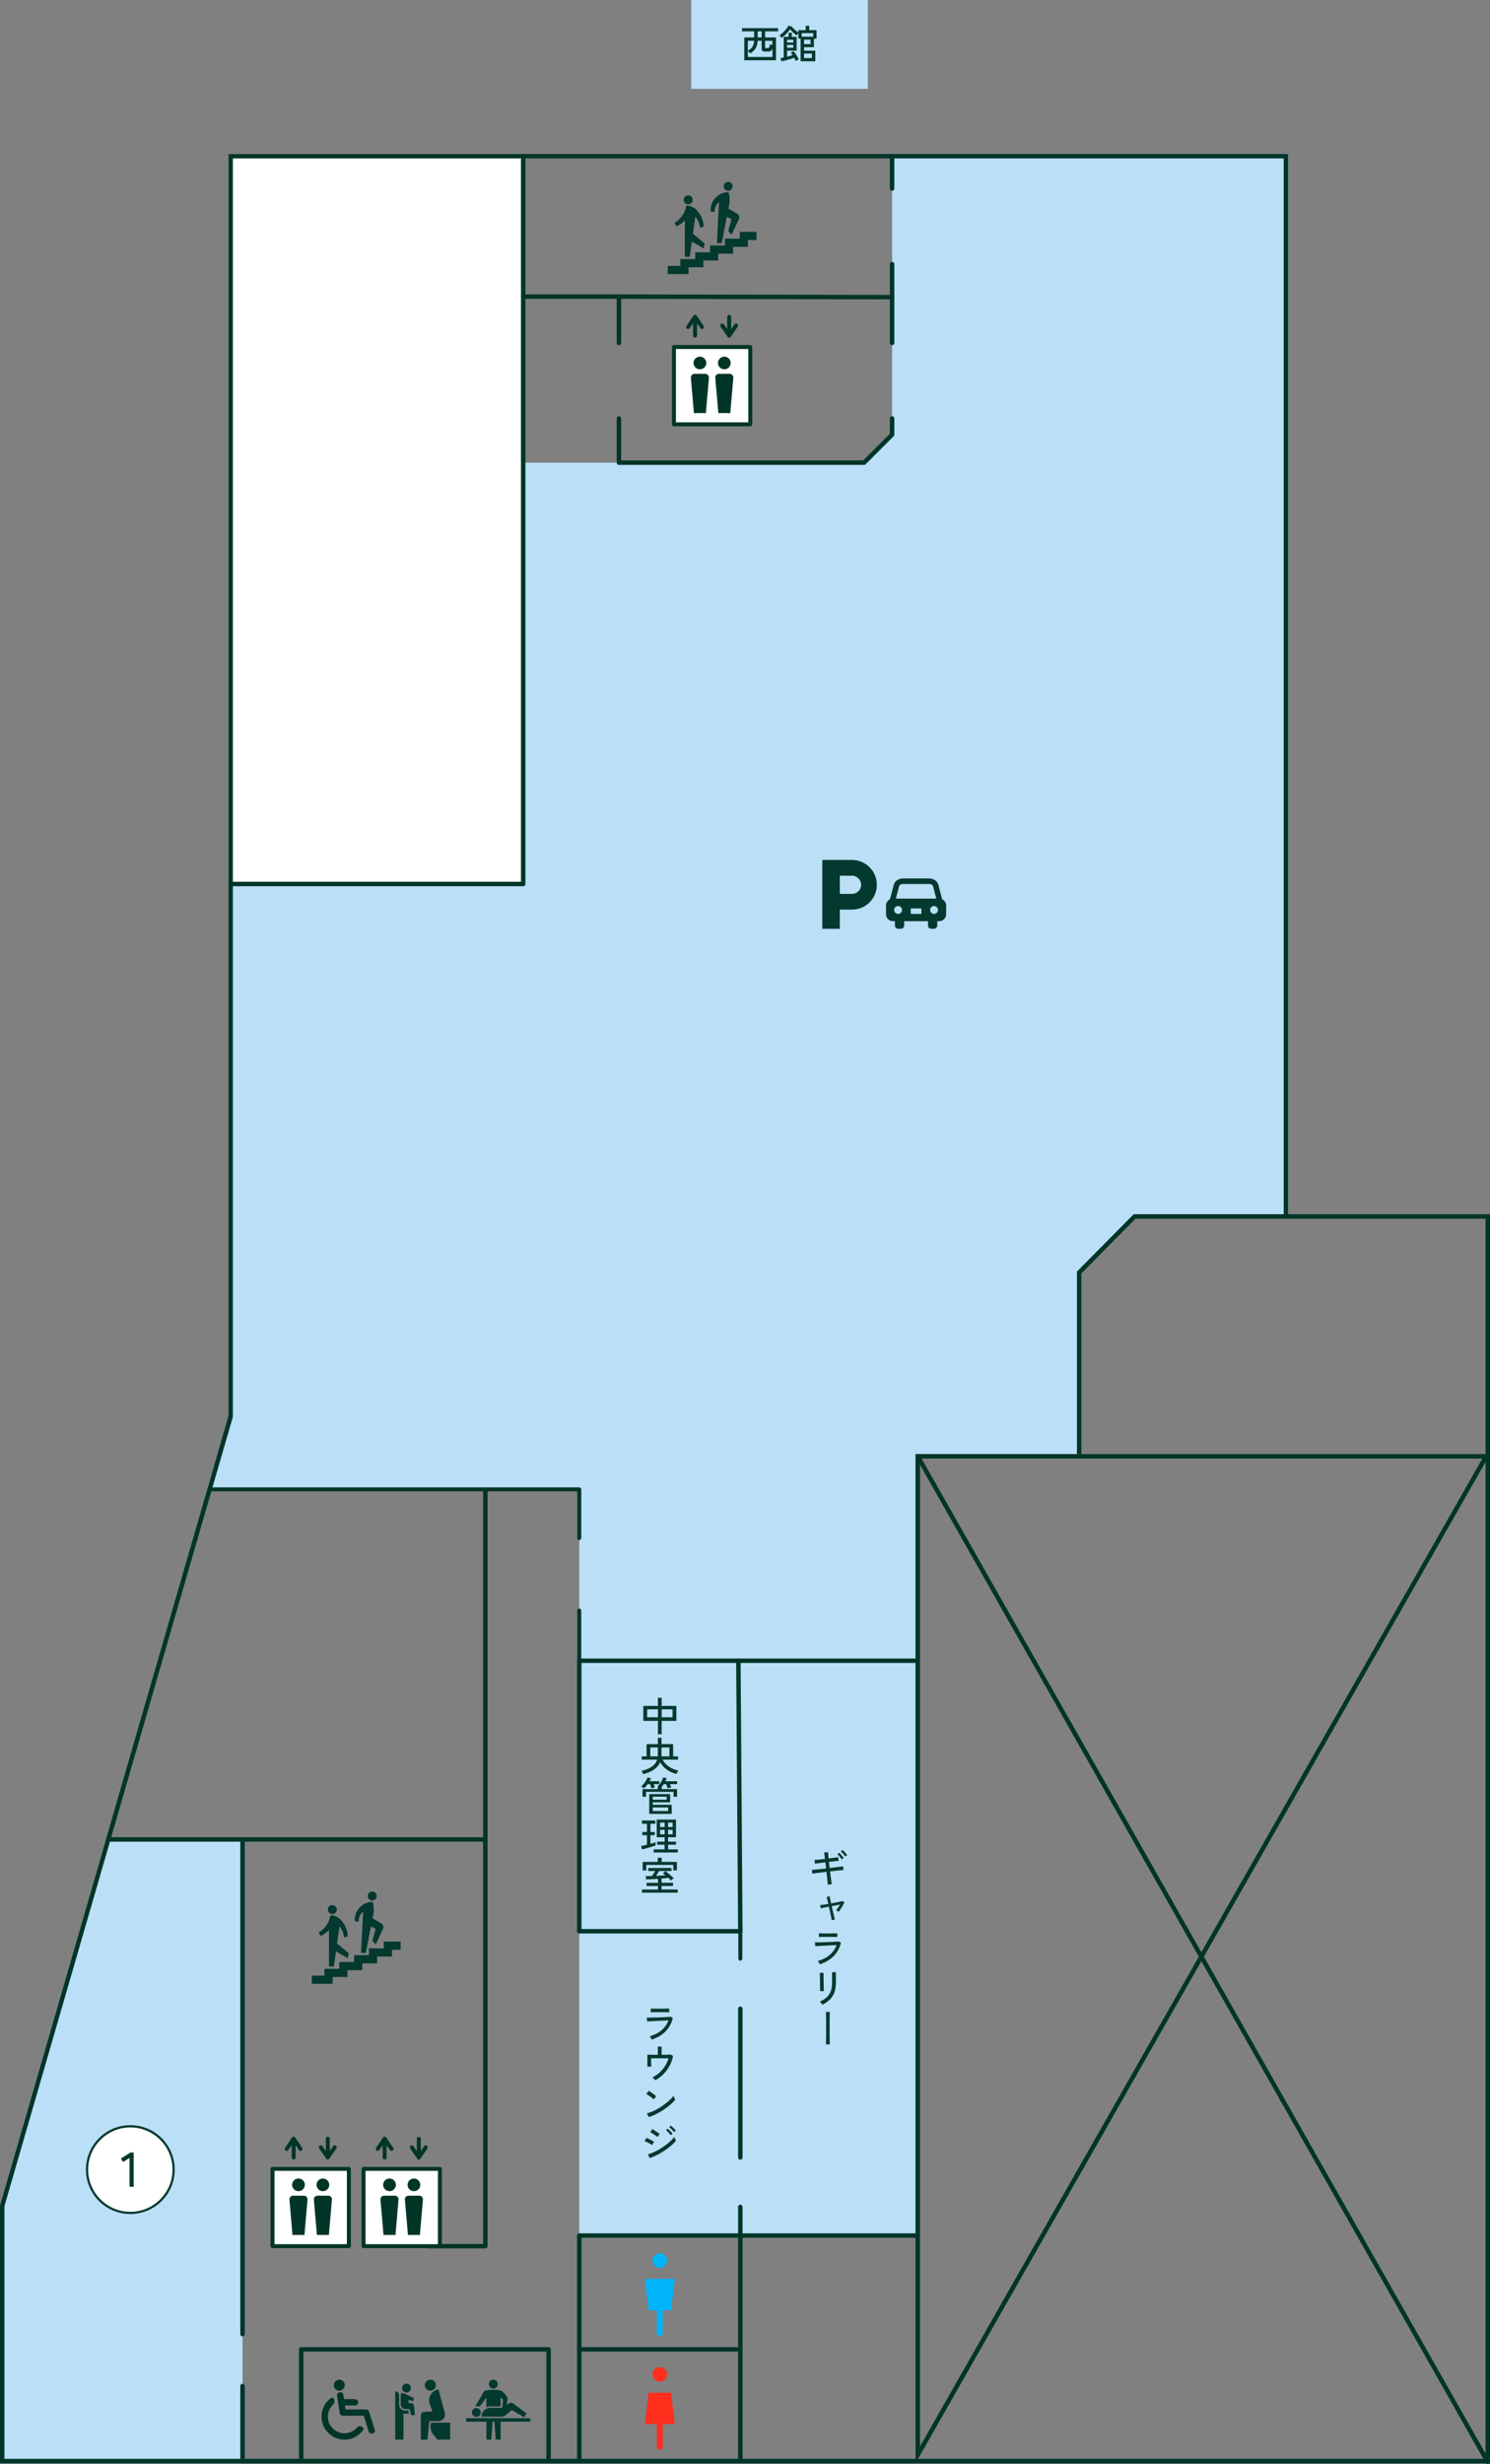 <?xml version="1.0" encoding="UTF-8"?><svg id="_レイヤー_2" xmlns="http://www.w3.org/2000/svg" width="671.21" height="1109.41" viewBox="0 0 671.21 1109.41"><rect x="0" y="0" width="671.21" height="1109.41" fill="#808080" stroke="none"/><defs><style>.cls-1,.cls-2,.cls-3,.cls-4{stroke:#003528;}.cls-1,.cls-2,.cls-3,.cls-5,.cls-6,.cls-7{fill:none;}.cls-1,.cls-8,.cls-9{stroke-miterlimit:10;}.cls-1,.cls-3,.cls-4{stroke-width:2px;}.cls-10{fill:#ff2e1d;}.cls-11,.cls-12{fill:#fff;}.cls-13{fill:#00b4fc;}.cls-2{stroke-width:1.78px;}.cls-2,.cls-3,.cls-4,.cls-5,.cls-6,.cls-7,.cls-12{stroke-linecap:round;stroke-linejoin:round;}.cls-14{fill:#badff7;}.cls-15{fill:#03392e;}.cls-8,.cls-9,.cls-16{fill:#003528;}.cls-8,.cls-9,.cls-7,.cls-12{stroke:#003528;}.cls-9{stroke-width:1.1px;}.cls-4,.cls-17{fill:#003528;}.cls-5{stroke:#00b4fc;}.cls-5,.cls-6{stroke-width:2.67px;}.cls-6{stroke:#ff2e1d;}.cls-18{fill:#03392e;}.cls-7,.cls-12{stroke-width:1.78px;}</style></defs><g id="_コンテンツ"><polygon class="cls-14" points="109.25 1109.05 0 1109.05 0 992.99 47.72 828.18 109.25 828.18 109.25 1109.05"/><polygon class="cls-14" points="218.63 208.31 218.63 670.56 260.95 670.56 260.95 747.72 412.43 747.72 412.43 654.69 486.13 654.69 486.13 571.93 511.08 546.71 580.28 546.71 580.28 69.32 401.87 69.32 401.87 195.7 389.26 208.31 218.63 208.31"/><rect class="cls-11" x="102.9" y="69.32" width="132.78" height="329.04"/><polygon class="cls-14" points="235.68 670.56 93.36 670.56 102.9 638.37 102.9 398 235.68 398 235.68 670.56"/><rect class="cls-14" x="260.95" y="747.72" width="151.47" height="258.81"/><path class="cls-13" d="M300.5,1017.79c0,1.81-1.47,3.28-3.28,3.28s-3.28-1.47-3.28-3.28,1.47-3.28,3.28-3.28,3.28,1.47,3.28,3.28"/><polygon class="cls-13" points="302.28 1040.16 292.17 1040.16 290.48 1026.04 303.97 1026.04 302.28 1040.16"/><line class="cls-5" x1="297.23" y1="1032.52" x2="297.23" y2="1050.46"/><path class="cls-10" d="M300.5,1069.05c0,1.81-1.47,3.28-3.28,3.28s-3.28-1.47-3.28-3.28,1.47-3.28,3.28-3.28,3.28,1.47,3.28,3.28"/><polygon class="cls-10" points="292.17 1077.3 302.28 1077.3 303.97 1091.42 290.48 1091.42 292.17 1077.3"/><line class="cls-6" x1="297.23" y1="1083.78" x2="297.23" y2="1101.72"/><path class="cls-17" d="M578.28,71.32v475.39c0,1.1.9,2,2,2h88.93v558.34H2v-113.77l102.82-355.08c.05-.18.08-.37.08-.56V71.32h473.39M580.28,69.32H102.9v568.32L0,992.99v116.06h671.21v-562.34h-90.93V69.32h0Z"/><polyline class="cls-3" points="278.81 154.41 278.81 133.54 401.87 133.79"/><polyline class="cls-3" points="401.87 188.41 401.87 195.7 389.26 208.31 278.81 208.31 278.81 188.41"/><line class="cls-3" x1="401.87" y1="118.89" x2="401.87" y2="154.41"/><line class="cls-3" x1="401.87" y1="70.32" x2="401.87" y2="84.89"/><polyline class="cls-1" points="580.28 547.71 511.08 547.71 486.13 572.93 486.13 654.69"/><path class="cls-17" d="M667.77,656.69l-253.34,444.8v-444.8h253.34M671.21,654.69h-258.78v454.35l258.78-454.35h0Z"/><polyline class="cls-3" points="103.9 398 235.68 398 235.68 70.32"/><polyline class="cls-3" points="412.43 747.72 260.95 747.72 260.95 869.51 333.5 869.51 332.62 747.72"/><line class="cls-4" x1="333.5" y1="1006.52" x2="412.43" y2="1006.52"/><line class="cls-3" x1="333.5" y1="993.63" x2="333.5" y2="1006.52"/><line class="cls-3" x1="333.5" y1="904.41" x2="333.5" y2="971.37"/><line class="cls-2" x1="333.5" y1="869.51" x2="333.5" y2="881.87"/><polyline class="cls-3" points="333.5 1108.05 333.5 1006.52 260.95 1006.52 260.95 1108.05"/><line class="cls-2" x1="218.63" y1="670.56" x2="94.36" y2="670.56"/><polyline class="cls-3" points="48.72 828.18 107.83 828.18 218.63 828.18 218.63 1011.3 192.6 1011.3"/><line class="cls-3" x1="109.25" y1="1050.9" x2="109.25" y2="828.18"/><line class="cls-3" x1="109.25" y1="1108.05" x2="109.25" y2="1074.27"/><line class="cls-3" x1="413.43" y1="655.69" x2="670.16" y2="1108.41"/><line class="cls-3" x1="218.63" y1="671.56" x2="218.63" y2="828.18"/><path class="cls-18" d="M372.91,848.54c-.01-.25-.05-.68-.11-1.28-.06-.6-.13-1.3-.22-2.1s-.17-1.6-.27-2.4c-.82.1-1.63.2-2.44.3-.81.1-1.56.2-2.24.29-.68.09-1.25.17-1.69.24l-.2-1.71c.4-.02.93-.07,1.6-.13.67-.07,1.42-.14,2.26-.23s1.68-.18,2.53-.28l-.31-2.75c-.94.11-1.83.22-2.68.32-.85.11-1.53.21-2.03.31l-.2-1.71c.49-.02,1.17-.08,2.04-.16s1.77-.18,2.69-.29c-.07-.61-.14-1.18-.21-1.7-.07-.52-.13-.92-.19-1.18l1.78-.2c.01.29.04.69.08,1.2.04.51.1,1.07.17,1.68.91-.11,1.75-.22,2.5-.33s1.37-.21,1.84-.28l.18,1.69c-.44.01-1.05.07-1.82.16-.77.1-1.61.19-2.54.29l.32,2.75c.83-.1,1.63-.19,2.41-.29s1.49-.19,2.12-.28,1.13-.17,1.49-.22l.22,1.69c-.32.02-.81.07-1.45.14-.64.07-1.37.14-2.17.22-.8.08-1.62.17-2.45.27.1.79.19,1.58.29,2.37.1.79.19,1.48.27,2.09.08.61.14,1.05.18,1.32l-1.78.2ZM379.19,837.16c-.14-.25-.33-.53-.56-.82s-.47-.58-.72-.85c-.25-.28-.48-.5-.68-.68l.83-.63c.18.17.4.4.67.69s.52.59.77.9c.25.31.44.57.58.78l-.88.61ZM380.77,835.9c-.14-.25-.34-.53-.58-.82-.24-.29-.49-.58-.74-.85-.25-.27-.49-.49-.7-.66l.83-.63c.18.16.41.38.67.67.27.29.53.59.79.89.26.3.45.55.58.76l-.86.63Z"/><path class="cls-18" d="M374.67,864.57c-.01-.13-.06-.4-.13-.8-.08-.4-.18-.89-.3-1.47-.12-.58-.25-1.2-.39-1.87-.14-.67-.28-1.34-.42-2-.8.16-1.54.3-2.21.44s-1.16.24-1.47.3l-.29-1.42c.34-.02.83-.08,1.49-.18.66-.1,1.39-.21,2.2-.34-.18-.8-.34-1.5-.47-2.08-.13-.58-.23-.95-.29-1.11l1.33-.27c.01.12.08.48.21,1.09.13.61.28,1.32.46,2.13.77-.14,1.51-.29,2.23-.42s1.34-.27,1.86-.39c.52-.12.88-.21,1.07-.27l.85.56c-.18.4-.42.86-.73,1.4-.31.53-.62,1.06-.94,1.58-.32.52-.62.95-.88,1.31-.12-.11-.31-.24-.58-.39-.26-.15-.46-.25-.59-.3.16-.18.33-.41.53-.7s.41-.6.63-.94c.22-.33.42-.65.6-.95-.5.1-1.09.21-1.75.33-.66.13-1.34.25-2.03.39.16.67.31,1.35.47,2.02.16.68.3,1.3.44,1.87.14.57.25,1.05.35,1.43s.16.62.2.72c-.19.01-.45.05-.76.13-.32.07-.55.14-.69.2Z"/><path class="cls-18" d="M369.33,884.41c-.05-.11-.13-.26-.23-.46-.11-.2-.22-.4-.35-.59-.13-.2-.24-.35-.33-.44,2.18-.64,3.98-1.57,5.39-2.79s2.43-2.69,3.07-4.39c-.55.02-1.2.05-1.94.09s-1.51.08-2.31.12c-.8.04-1.56.08-2.3.12-.73.04-1.37.07-1.92.09-.55.02-.93.05-1.16.07l-.14-1.73c.29.01.71.01,1.28,0,.56,0,1.21-.02,1.94-.04.73-.02,1.49-.04,2.26-.06.77-.02,1.52-.05,2.23-.08.71-.03,1.34-.06,1.88-.1s.93-.07,1.17-.11l.95.58c-.55,2.32-1.61,4.29-3.19,5.93s-3.67,2.9-6.3,3.79ZM368.89,872.1v-1.66c.53.01,1.15.02,1.86.04.71.01,1.47.02,2.26.02s1.51,0,2.22-.02c.71-.01,1.36-.02,1.95-.04v1.66c-.6-.02-1.24-.04-1.93-.04-.68,0-1.43,0-2.25,0h-1.45c-.51,0-1,0-1.47,0-.47,0-.87.02-1.21.04Z"/><path class="cls-18" d="M369.43,896.5c.01-.07.02-.31,0-.72,0-.41-.01-.91-.02-1.51,0-.6-.01-1.23-.02-1.9,0-.67-.02-1.3-.03-1.9-.01-.6-.02-1.1-.04-1.51s-.02-.65-.04-.72h1.71v.74c0,.41,0,.9,0,1.48,0,.58.01,1.2.03,1.85s.02,1.28.04,1.87c.01.59.02,1.1.03,1.51,0,.41.01.67.03.78l-1.71.02ZM370.42,902.61c-.05-.12-.14-.27-.27-.46-.13-.19-.27-.37-.42-.55-.15-.18-.29-.32-.4-.41,1.86-.79,3.24-1.86,4.15-3.19s1.36-3.11,1.36-5.32v-1.53c0-.4,0-.82,0-1.28,0-.46-.01-.86-.02-1.21,0-.35-.01-.59-.03-.69h1.76v4.72c0,1.64-.22,3.08-.66,4.31-.44,1.23-1.11,2.3-2.01,3.21s-2.05,1.72-3.46,2.41Z"/><path class="cls-18" d="M372.06,920.45c.01-.31.02-.77.04-1.37s.02-1.29.03-2.08.01-1.62.02-2.51c0-.89,0-1.78,0-2.66s-.01-1.73-.02-2.52-.01-1.49-.02-2.1c0-.61-.02-1.06-.04-1.38h1.73c-.01.4-.02.97-.04,1.71s-.02,1.59-.03,2.53c0,.94,0,1.92,0,2.93s0,2,0,2.96.02,1.83.03,2.61.03,1.4.05,1.87h-1.75Z"/><path class="cls-18" d="M293.59,918.31c-.05-.11-.13-.26-.23-.46-.11-.2-.22-.4-.35-.59-.13-.2-.24-.35-.33-.44,2.18-.64,3.98-1.57,5.39-2.79s2.43-2.69,3.07-4.39c-.55.02-1.2.05-1.94.09s-1.51.08-2.31.12c-.8.04-1.56.08-2.3.12-.73.04-1.37.07-1.92.09-.55.02-.93.05-1.16.07l-.14-1.73c.29.01.71.01,1.28,0,.56,0,1.21-.02,1.94-.04.73-.02,1.49-.04,2.26-.06.77-.02,1.52-.05,2.23-.08.71-.03,1.34-.06,1.88-.1s.93-.07,1.17-.11l.95.58c-.55,2.32-1.61,4.29-3.19,5.93s-3.67,2.9-6.3,3.79ZM293.16,905.99v-1.66c.53.01,1.15.02,1.86.04.71.01,1.47.02,2.26.02s1.51,0,2.22-.02c.71-.01,1.36-.02,1.95-.04v1.66c-.6-.02-1.24-.04-1.93-.04-.68,0-1.43,0-2.25,0h-1.45c-.51,0-1,0-1.47,0-.47,0-.87.02-1.21.04Z"/><path class="cls-18" d="M295.15,936.61c-.14-.2-.34-.44-.58-.7-.24-.26-.47-.46-.7-.59,1.14-.53,2.19-1.23,3.16-2.1s1.81-1.86,2.52-2.98,1.25-2.29,1.61-3.53h-7.85c0,.4,0,.85,0,1.36,0,.51.02.99.03,1.43.01.44.02.76.04.95h-1.75v-5.38c.29.01.68.03,1.17.04.49.02,1.04.03,1.65.04.61,0,1.23,0,1.88,0v-3.69h1.71v3.69c.89,0,1.7,0,2.43-.03.73-.02,1.25-.04,1.55-.08l1.15.58c-.2,1.2-.55,2.35-1.04,3.45-.49,1.1-1.1,2.12-1.81,3.08-.71.95-1.51,1.81-2.39,2.57s-1.81,1.39-2.78,1.89Z"/><path class="cls-18" d="M294.45,945.2c-.13-.14-.34-.33-.62-.57-.28-.23-.59-.47-.93-.72-.34-.25-.66-.47-.98-.68-.32-.21-.58-.36-.8-.46l1.12-1.4c.22.12.48.29.8.5.32.22.64.44.98.68s.65.47.94.7c.29.23.51.41.67.56l-1.17,1.39ZM292.31,953.19l-.94-1.67c.85-.2,1.75-.51,2.68-.93s1.86-.9,2.78-1.45,1.8-1.14,2.64-1.77,1.6-1.26,2.28-1.9c.68-.64,1.23-1.25,1.67-1.84.04.13.1.31.2.55.1.23.2.46.31.68.11.22.19.39.25.5-.58.72-1.31,1.46-2.2,2.23-.89.77-1.87,1.51-2.93,2.22-1.07.71-2.18,1.37-3.33,1.95-1.15.59-2.29,1.06-3.4,1.42Z"/><path class="cls-18" d="M293.73,965.77c-.16-.13-.38-.28-.66-.45-.28-.17-.59-.34-.93-.51s-.66-.33-.98-.48c-.32-.14-.58-.25-.8-.32l.86-1.49c.24.1.52.22.84.38.32.16.64.32.97.5.33.17.64.34.93.5s.51.3.67.41l-.9,1.48ZM292.74,971.64l-.9-1.67c.86-.24,1.76-.57,2.68-.98s1.84-.9,2.75-1.45c.91-.55,1.77-1.14,2.6-1.75.83-.62,1.58-1.24,2.25-1.88.67-.64,1.23-1.25,1.67-1.84.04.14.1.33.19.57.09.23.19.46.3.69.11.23.19.4.25.5-.6.73-1.34,1.47-2.21,2.22s-1.84,1.48-2.89,2.18-2.14,1.35-3.28,1.93c-1.13.59-2.27,1.08-3.41,1.48ZM296.15,962.12c-.12-.12-.32-.28-.61-.49s-.6-.42-.94-.64c-.34-.22-.66-.42-.96-.6-.31-.18-.55-.31-.73-.38l.94-1.44c.22.12.48.28.79.48.31.2.63.4.96.62.33.22.64.42.92.62.28.2.5.35.64.46l-1.01,1.37ZM302.16,961.31c-.17-.24-.38-.5-.63-.78s-.51-.55-.77-.81c-.26-.26-.5-.47-.72-.64l.76-.7c.19.16.43.37.71.65.28.28.56.56.83.85.27.29.48.53.62.74l-.79.7ZM303.63,959.92c-.17-.24-.38-.5-.64-.77-.26-.28-.52-.54-.79-.8-.27-.26-.52-.46-.75-.62l.76-.7c.2.14.45.35.74.63.29.28.57.56.85.84.28.28.49.52.63.71l-.79.72Z"/><path class="cls-18" d="M296.38,780.8v-6.01h-6.59v-6.73h6.59v-3.64h1.69v3.64h6.61v6.73h-6.61v6.01h-1.69ZM291.52,773.17h4.86v-3.58h-4.86v3.58ZM298.07,773.17h4.9v-3.58h-4.9v3.58Z"/><path class="cls-18" d="M289.77,798.8c-.05-.12-.12-.28-.22-.48-.1-.2-.21-.4-.32-.59-.11-.2-.21-.34-.3-.44,1.85-.38,3.39-1,4.63-1.84,1.24-.84,2.06-1.9,2.48-3.19h-6.98v-1.49h2.21v-5.51h5.08v-2.83h1.66v2.83h5.22v5.51h2.2v1.49h-6.93c.36.73.88,1.43,1.56,2.09.68.66,1.49,1.24,2.43,1.73.94.49,1.98.85,3.1,1.08-.08.1-.18.24-.3.44-.11.2-.22.4-.32.6-.1.2-.18.37-.23.49-1.12-.25-2.15-.64-3.1-1.16-.95-.52-1.79-1.14-2.51-1.84-.72-.71-1.3-1.46-1.73-2.25-.58,1.31-1.52,2.4-2.82,3.29-1.3.88-2.9,1.57-4.8,2.08ZM292.94,790.78h3.38c.01-.08.02-.16.02-.23v-3.78h-3.4v4.01ZM298,790.78h3.56v-4.01h-3.56v4.01Z"/><path class="cls-18" d="M293.46,805.17c-.06-.25-.15-.55-.27-.91-.12-.35-.25-.68-.38-.98h-1.06c-.25.36-.51.7-.78,1.02-.27.32-.53.6-.78.84-.07-.06-.2-.14-.39-.24-.19-.1-.38-.2-.57-.31-.19-.1-.34-.16-.43-.19.4-.34.78-.74,1.16-1.21.38-.47.72-.97,1.03-1.48.31-.51.54-.99.69-1.43l1.57.36c-.08.22-.18.44-.3.66-.11.22-.24.45-.37.67h4.43v1.31h-2.57c.11.25.22.51.32.78.11.27.19.51.25.71-.11.01-.27.04-.48.1s-.42.11-.62.16c-.21.05-.35.1-.45.13ZM289.43,808.97v-3.44h6.89v-1.31c.36-.33.7-.73,1.02-1.18.32-.45.6-.92.85-1.41.25-.49.43-.95.57-1.39l1.58.36c-.07.22-.16.44-.26.67-.1.23-.21.46-.33.7h5.26v1.31h-3.24c.12.25.23.52.33.79.1.28.18.51.24.7-.13.01-.31.04-.52.1s-.43.11-.64.15-.36.09-.46.13c-.06-.28-.15-.59-.27-.94-.12-.35-.24-.66-.36-.94h-1.08c-.3.47-.6.89-.9,1.26v.99h6.89v3.44h-1.58v-2.21h-12.4v2.21h-1.58ZM292.47,816.66v-8.89h9.41v3.69h-7.83v1.12h8.53v4.09h-10.12ZM294.06,810.3h6.26v-1.37h-6.26v1.37ZM294.06,815.38h6.93v-1.6h-6.93v1.6Z"/><path class="cls-18" d="M289.25,832.66l-.45-1.51c.32-.06.72-.15,1.18-.26.46-.11.95-.23,1.45-.35v-4.28h-2.07v-1.44h2.07v-3.71h-2.23v-1.46h6.01v1.46h-2.21v3.71h1.96v1.44h-1.96v3.87c.47-.12.91-.24,1.31-.36.41-.12.75-.22,1.03-.31v1.44c-.34.12-.77.26-1.29.42-.52.16-1.08.33-1.67.5s-1.16.33-1.71.48c-.55.15-1.03.27-1.42.37ZM294.45,834.05v-1.39h4.95v-2.11h-3.35v-1.39h3.35v-1.98h-3.56v-7.92h8.68v7.92h-3.56v1.98h3.58v1.39h-3.58v2.11h4.41v1.39h-10.91ZM297.35,822.6h2.05v-2h-2.05v2ZM297.35,825.88h2.05v-2.02h-2.05v2.02ZM300.95,822.6h2.05v-2h-2.05v2ZM300.95,825.88h2.05v-2.02h-2.05v2.02Z"/><path class="cls-18" d="M289.2,852.17v-1.44h7.2v-1.58h-5.11v-1.44h5.11v-1.78c-.98.06-1.95.11-2.9.16-.95.05-1.76.08-2.43.09l-.22-1.48c.91,0,1.85-.02,2.83-.05.24-.31.49-.68.76-1.1.26-.42.5-.81.7-1.17h-3.13v-1.35h10.48v1.35h-5.58c-.19.36-.42.74-.67,1.13-.26.4-.51.75-.75,1.06.79-.04,1.55-.08,2.29-.13.73-.05,1.4-.1,2-.14-.2-.17-.41-.33-.6-.48-.2-.15-.38-.29-.55-.41l1.12-.97c.35.24.75.55,1.21.93s.92.77,1.38,1.17c.46.4.84.77,1.15,1.09-.08.05-.21.14-.38.28-.17.14-.33.28-.49.43-.16.15-.27.27-.34.35-.14-.17-.32-.35-.51-.56-.2-.2-.42-.42-.66-.65-.44.05-.93.1-1.46.15-.53.05-1.07.1-1.64.15v1.91h5.17v1.44h-5.17v1.58h7.27v1.44h-16.07ZM289.5,842.15v-3.85h6.8v-1.91h1.78v1.91h6.84v3.8h-1.62v-2.45h-12.17v2.5h-1.64Z"/><rect class="cls-14" x="311.39" width="79.55" height="40"/><path class="cls-18" d="M335.29,27.14v-10.28h4.45v-2.74h-5.46v-1.44h16.25v1.44h-5.87v2.74h4.9v10.28h-14.27ZM336.89,25.64h11.09v-3.74c-.19.52-.45.86-.78,1.04s-.76.26-1.29.26h-1.22c-.55,0-.95-.1-1.21-.29s-.38-.52-.38-.97v-3.58h-1.82c-.05.94-.19,1.74-.43,2.41s-.59,1.27-1.06,1.79c-.47.52-1.07,1.02-1.82,1.49-.11-.14-.28-.33-.5-.56-.23-.23-.42-.4-.58-.52v2.68ZM336.89,22.87c.63-.38,1.15-.77,1.55-1.17.4-.4.7-.86.9-1.4.2-.53.33-1.18.38-1.95h-2.83v4.52ZM341.3,16.86h1.8v-2.74h-1.8v2.74ZM345.22,21.65h.52c.26,0,.46-.04.6-.13.14-.09.24-.26.3-.52.07-.26.12-.63.17-1.12.16.07.34.15.55.23.21.08.41.15.6.21v-1.94h-3.31v2.79c0,.16.04.28.11.37.07.09.22.13.45.13Z"/><path class="cls-18" d="M360.66,27.57v-10.15h-1.01v-2.43c-.14.14-.3.31-.47.51-.17.2-.28.36-.34.48-.29-.22-.62-.5-1.01-.84s-.75-.69-1.11-1.05c-.36-.36-.63-.67-.84-.94-.3.46-.66.93-1.08,1.41-.42.49-.86.94-1.33,1.37-.47.43-.92.79-1.37,1.11-.05-.11-.13-.23-.26-.38-.13-.14-.25-.29-.39-.42-.13-.14-.24-.24-.32-.3.37-.24.76-.54,1.16-.89.4-.35.79-.74,1.18-1.15.38-.41.73-.82,1.04-1.23.31-.41.55-.79.73-1.13l1.39.4c.16.24.41.53.76.87s.73.68,1.14,1.02.79.62,1.12.85v-1.1h3.29v-1.96h1.6v1.96h3.29v3.85h-1.19v3.82h-4.45v1.55h5.08v4.79h-6.62ZM352.04,27.64l-.49-1.44c.17-.04.38-.08.65-.14.26-.05.54-.11.85-.17v-9.29h2.2v-1.85h1.44v1.85h2.16v6.21h-4.3v2.72c.46-.12.9-.24,1.33-.36.43-.12.82-.24,1.17-.36-.29-.44-.56-.8-.81-1.08l1.22-.68c.22.22.44.5.68.84s.47.7.7,1.07.43.72.61,1.05.31.6.4.82c-.11.02-.26.07-.45.15-.19.08-.38.16-.56.24-.18.08-.31.16-.38.21-.07-.19-.17-.41-.28-.65-.11-.24-.24-.49-.39-.76-.4.14-.86.3-1.39.46-.54.16-1.08.32-1.65.48-.56.16-1.09.29-1.57.41-.48.12-.87.2-1.15.25ZM354.54,19.14h2.83v-1.24h-2.83v1.24ZM354.54,21.52h2.83v-1.29h-2.83v1.29ZM361.15,16.52h5.2v-1.6h-5.2v1.6ZM362.21,19.85h2.93v-1.98h-2.93v1.98ZM362.21,26.13h3.55v-2.02h-3.55v2.02Z"/><path class="cls-15" d="M391.72,390.46c-2.01-2.02-4.83-3.28-7.91-3.28h-13.38v31h7.88v-8.64h5.5c3.08,0,5.89-1.26,7.91-3.27,2.02-2.01,3.28-4.83,3.27-7.91,0-3.08-1.26-5.89-3.27-7.91ZM386.71,401.25c-.75.75-1.75,1.2-2.89,1.2h-5.5v-8.18h5.5c1.14,0,2.14.45,2.89,1.2.75.75,1.2,1.75,1.2,2.89,0,1.14-.45,2.14-1.2,2.89Z"/><path class="cls-15" d="M424.42,404.88l-1.65-6.28c-.34-1.79-2.11-3.09-4.23-3.09h-11.75c-2.12,0-3.89,1.29-4.23,3.09l-1.65,6.28c-1.04.5-1.77,1.57-1.77,2.8v3.96c0,1.71,1.4,3.11,3.11,3.11h.89v1.96c0,.81.66,1.47,1.47,1.47h1.23c.81,0,1.47-.66,1.47-1.47v-1.96h10.73v1.96c0,.81.66,1.47,1.47,1.47h1.23c.81,0,1.47-.66,1.47-1.47v-1.96h.89c1.71,0,3.11-1.4,3.11-3.11v-3.96c0-1.23-.73-2.3-1.78-2.8ZM404.57,411.48c-.98,0-1.78-.8-1.78-1.78s.8-1.78,1.78-1.78,1.78.8,1.78,1.78-.8,1.78-1.78,1.78ZM415.07,411.48h-4.8v-2.48h4.8v2.48ZM403.56,404.58l1.42-5.39.02-.11c.1-.6.9-1.08,1.79-1.08h11.75c.89,0,1.69.48,1.79,1.08l1.44,5.5h-18.23ZM420.77,411.48c-.98,0-1.78-.8-1.78-1.78s.8-1.78,1.78-1.78,1.78.8,1.78,1.78-.8,1.78-1.78,1.78Z"/><line class="cls-7" x1="313.11" y1="151.11" x2="313.11" y2="142.67"/><polyline class="cls-7" points="309.98 147.24 313.11 142.67 316.23 147.24"/><line class="cls-7" x1="328.48" y1="142.67" x2="328.48" y2="151.11"/><polyline class="cls-7" points="325.36 146.53 328.48 151.11 331.61 146.53"/><rect class="cls-12" x="303.6" y="156.24" width="34.38" height="34.8"/><path class="cls-8" d="M313.09,185.97l-1.38-16c0-.64.51-1.16,1.15-1.16h4.85c.64,0,1.15.52,1.15,1.16l-1.38,16"/><ellipse class="cls-9" cx="315.29" cy="163.43" rx="2.32" ry="2.3"/><path class="cls-8" d="M324.09,185.97l-1.38-16c0-.64.51-1.16,1.15-1.16h4.85c.64,0,1.15.52,1.15,1.16l-1.38,16"/><ellipse class="cls-9" cx="326.29" cy="163.43" rx="2.32" ry="2.3"/><line class="cls-7" x1="132.28" y1="971.37" x2="132.28" y2="962.93"/><polyline class="cls-7" points="129.15 967.51 132.28 962.93 135.4 967.51"/><line class="cls-7" x1="147.66" y1="962.93" x2="147.66" y2="971.37"/><polyline class="cls-7" points="144.53 966.8 147.66 971.37 150.78 966.8"/><rect class="cls-12" x="122.77" y="976.5" width="34.38" height="34.8"/><path class="cls-8" d="M132.26,1006.23l-1.38-16c0-.64.51-1.16,1.15-1.16h4.85c.64,0,1.15.52,1.15,1.16l-1.38,16"/><ellipse class="cls-9" cx="134.46" cy="983.69" rx="2.32" ry="2.3"/><path class="cls-8" d="M143.26,1006.23l-1.38-16c0-.64.51-1.16,1.15-1.16h4.85c.64,0,1.15.52,1.15,1.16l-1.38,16"/><ellipse class="cls-9" cx="145.46" cy="983.69" rx="2.32" ry="2.3"/><line class="cls-7" x1="173.28" y1="971.37" x2="173.28" y2="962.93"/><polyline class="cls-7" points="170.15 967.51 173.28 962.93 176.4 967.51"/><line class="cls-7" x1="188.66" y1="962.93" x2="188.66" y2="971.37"/><polyline class="cls-7" points="185.53 966.8 188.66 971.37 191.78 966.8"/><rect class="cls-12" x="163.77" y="976.5" width="34.38" height="34.8"/><path class="cls-8" d="M173.26,1006.23l-1.38-16c0-.64.51-1.16,1.15-1.16h4.85c.64,0,1.15.52,1.15,1.16l-1.38,16"/><ellipse class="cls-9" cx="175.46" cy="983.69" rx="2.32" ry="2.3"/><path class="cls-8" d="M184.26,1006.23l-1.38-16c0-.64.51-1.16,1.15-1.16h4.85c.64,0,1.15.52,1.15,1.16l-1.38,16"/><ellipse class="cls-9" cx="186.46" cy="983.69" rx="2.32" ry="2.3"/><line class="cls-3" x1="260.95" y1="1057.78" x2="333.5" y2="1057.78"/><path class="cls-16" d="M160.95,1092.84c-1.48,1.78-3.77,2.87-6.29,2.69-3.64-.25-6.61-3.16-6.93-6.8-.21-2.43.74-4.65,2.36-6.16.43-.4.63-.98.56-1.55l-.1-.74c-.09-.67-.87-1-1.42-.6-2.82,2.04-4.57,5.46-4.25,9.27.42,4.97,4.41,8.98,9.38,9.42,3.76.33,7.15-1.36,9.21-4.11.45-.6.17-1.46-.55-1.67l-.56-.17c-.51-.15-1.06.02-1.41.43Z"/><circle class="cls-16" cx="152.84" cy="1073.88" r="2.47"/><path class="cls-16" d="M168.78,1093.87l-2.5-8.06c-.19-.6-.74-1-1.36-1h-9.26l-.27-1.78h4.54c.79,0,1.43-.64,1.43-1.43s-.64-1.43-1.43-1.43h-4.97l-.29-1.93c-.12-.78-.84-1.31-1.62-1.2-.78.12-1.31.84-1.2,1.62l1.18,7.77c.11.7.71,1.21,1.41,1.21h9.43l2.19,7.06c.19.61.75,1,1.36,1,.14,0,.28-.02.42-.06.75-.23,1.17-1.03.94-1.78Z"/><polygon class="cls-18" points="340.79 104.4 333.23 104.4 333.23 107.47 326.54 107.47 326.54 110.53 319.86 110.53 319.86 113.6 313.17 113.6 313.17 116.66 306.48 116.66 306.48 119.73 300.79 119.73 300.79 123.41 310.16 123.41 310.16 120.34 316.85 120.34 316.85 117.28 323.53 117.28 323.53 114.21 330.22 114.21 330.22 111.15 336.91 111.15 336.91 108.08 340.79 108.08 340.79 104.4"/><path class="cls-18" d="M310.04,92c1.11,0,2.02-.9,2.02-2.02s-.9-2.02-2.02-2.02-2.02.9-2.02,2.02.9,2.02,2.02,2.02Z"/><path class="cls-18" d="M317.4,109.63l-5.24-4.39,1.08-7.68c1.16,1.37,1.92,3.09,2.1,4.98l1.65-.44c-.08-2.98-1.32-5.67-3.27-7.65-1.33-1.34-3.05-1.78-4.25-1.9-.01,0-.02,0-.03,0-.15,0-.27.11-.3.25-.6,3.21-2.56,5.95-5.26,7.58l.86,1.49c1.44-.62,2.73-1.52,3.79-2.65v16.41h2.18l.96-6.83,5.34,3.08.4-2.26Z"/><path class="cls-18" d="M328.02,85.91c1.11,0,2.02-.9,2.02-2.02s-.9-2.02-2.02-2.02-2.02.9-2.02,2.02.9,2.02,2.02,2.02Z"/><path class="cls-18" d="M332.01,96.16l-3.87-2.23.36-1.85c.13-.69.2-1.4.2-2.14,0-1.12-.16-2.19-.47-3.21-.04-.13-.15-.22-.29-.22,0,0,0,0-.01,0-4.33.15-7.79,3.7-7.79,8.06,0,.21,0,.43.03.64l1.69.3s0-.09,0-.13c0-1.8.8-3.41,2.06-4.51l-.98,18.62h2.16l2.3-11.86,2.13.99-1.46,5.45,1.54,1.54,3.21-6.88c.12-.26.19-.55.19-.85,0-.75-.41-1.4-1.01-1.75Z"/><polygon class="cls-18" points="180.46 874.16 172.9 874.16 172.9 877.23 166.21 877.23 166.21 880.3 159.53 880.3 159.53 883.36 152.84 883.36 152.84 886.43 146.15 886.43 146.15 889.49 140.46 889.49 140.46 893.17 149.83 893.17 149.83 890.1 156.52 890.1 156.52 887.04 163.2 887.04 163.2 883.97 169.89 883.97 169.89 880.91 176.58 880.91 176.58 877.84 180.46 877.84 180.46 874.16"/><path class="cls-18" d="M149.71,861.76c1.11,0,2.02-.9,2.02-2.02s-.9-2.02-2.02-2.02-2.02.9-2.02,2.02.9,2.02,2.02,2.02Z"/><path class="cls-18" d="M157.07,879.4l-5.24-4.39,1.08-7.68c1.16,1.37,1.92,3.09,2.1,4.98l1.65-.44c-.08-2.98-1.32-5.67-3.27-7.65-1.33-1.34-3.05-1.78-4.25-1.9-.01,0-.02,0-.03,0-.15,0-.27.11-.3.25-.6,3.21-2.56,5.95-5.26,7.58l.86,1.49c1.44-.62,2.73-1.52,3.79-2.65v16.41h2.18l.96-6.83,5.34,3.08.4-2.26Z"/><path class="cls-18" d="M167.69,855.67c1.11,0,2.02-.9,2.02-2.02s-.9-2.02-2.02-2.02-2.02.9-2.02,2.02.9,2.02,2.02,2.02Z"/><path class="cls-18" d="M171.69,865.93l-3.87-2.23.36-1.85c.13-.69.2-1.4.2-2.14,0-1.12-.16-2.19-.47-3.21-.04-.13-.15-.22-.29-.22,0,0,0,0-.01,0-4.33.15-7.79,3.7-7.79,8.06,0,.21,0,.43.03.64l1.69.3s0-.09,0-.13c0-1.8.8-3.41,2.06-4.51l-.98,18.62h2.16l2.3-11.86,2.13.99-1.46,5.45,1.54,1.54,3.21-6.88c.12-.26.19-.55.19-.85,0-.75-.41-1.4-1.01-1.75Z"/><line class="cls-3" x1="278.81" y1="133.54" x2="235.68" y2="133.54"/><path class="cls-11" d="M58.71,996.33c-10.75,0-19.5-8.75-19.5-19.5s8.75-19.5,19.5-19.5,19.5,8.75,19.5,19.5-8.75,19.5-19.5,19.5Z"/><path class="cls-15" d="M58.71,957.83c10.48,0,19,8.52,19,19s-8.52,19-19,19-19-8.52-19-19,8.52-19,19-19M58.71,956.83c-11.05,0-20,8.95-20,20s8.95,20,20,20,20-8.95,20-20-8.95-20-20-20h0Z"/><path class="cls-18" d="M58.36,984.56v-13l-2.9,1.85-.99-1.58,4.33-2.71h1.43v15.44h-1.87Z"/><polyline class="cls-2" points="218.63 670.56 260.95 670.56 260.95 692.46"/><line class="cls-2" x1="260.95" y1="747.72" x2="260.95" y2="725.14"/><path class="cls-18" d="M191.37,1073.89c0,1.37,1.11,2.48,2.48,2.48s2.48-1.11,2.48-2.48-1.11-2.48-2.48-2.48-2.48,1.11-2.48,2.48Z"/><circle class="cls-18" cx="183.11" cy="1075.2" r="1.99"/><path class="cls-18" d="M179.78,1082.51c0,1.58,1.28,2.85,2.85,2.85h1.26l.37,1.38h-2.5v11.66h-3.72v-21.72c.96,0,1.74.78,1.74,1.74v4.09Z"/><path class="cls-18" d="M193.56,1082.22c-.17-.5-.27-1.04-.27-1.59,0-2.36,1.69-4.33,3.93-4.75.17-.04.34.05.38.22l2.77,10.35c.41,1.52-.5,3.09-2.02,3.5-.25.07-.49.1-.74.1h-4.17s-.92,8.38-.92,8.38h-2.93v-11.02c0-.82.67-1.49,1.49-1.49l3.75-.2-1.27-3.48Z"/><path class="cls-18" d="M197.07,1098.41l-1.83-2.19c-.81-.97-1.3-2.22-1.3-3.58,0-.19,0-.38.03-.57l.14-1.29h8.67v7.63h-5.71"/><path class="cls-18" d="M185.08,1081.99h-1.01v-1.56l1.91.71.51-1.41-4.06-1.93c-.36-.17-.76-.27-1.19-.27-.18,0-.36.02-.53.05h0s0,0,0,0c-.11.03-.19.12-.19.24v4.7c0,1.16.95,2.11,2.11,2.11h1.84s.74,2.78.74,2.78h1.69l-.35-3.98c-.04-.79-.69-1.42-1.49-1.42Z"/><circle class="cls-18" cx="222.25" cy="1073.41" r="2"/><polygon class="cls-18" points="238.91 1088.75 209.99 1088.75 209.99 1090.31 219.11 1090.31 219.11 1098.41 221.31 1098.41 221.88 1090.31 222.74 1090.31 223.31 1098.41 225.52 1098.41 225.52 1090.31 238.91 1090.31 238.91 1088.75"/><path class="cls-18" d="M214.59,1088.15c1.11,0,2-.9,2-2s-.9-2-2-2-2,.9-2,2,.9,2,2,2Z"/><path class="cls-18" d="M219.1,1079.47v4.34c.56-.24,1.17-.37,1.81-.37h4.6v-4.08l1.03,1.01-.21,3.47-.43.25h-4.99c-2.1,0-3.82,1.62-3.97,3.67,0,0,0,.01,0,.02,0,.15.12.28.28.28h8.85c.63,0,1.21-.23,1.65-.6l2.85-2.4,5.48,3.27,1.16-1.66-5.92-4.49c-.19-.14-.41-.25-.66-.31-.47-.11-.94-.02-1.32.22l-1.09.64.43-2.64c.06-.41-.06-.81-.31-1.1l-1.52-1.8c-.48-.55-1.15-.94-1.93-1.05-.84-.12-1.7-.19-2.58-.19-1.34,0-2.64.15-3.9.44-.16.03-.29.13-.37.26l-3.89,6.73h2.06l2.89-3.94Z"/><polyline class="cls-3" points="135.68 1108.05 135.68 1057.78 247.13 1057.78 247.13 1108.05"/></g></svg>